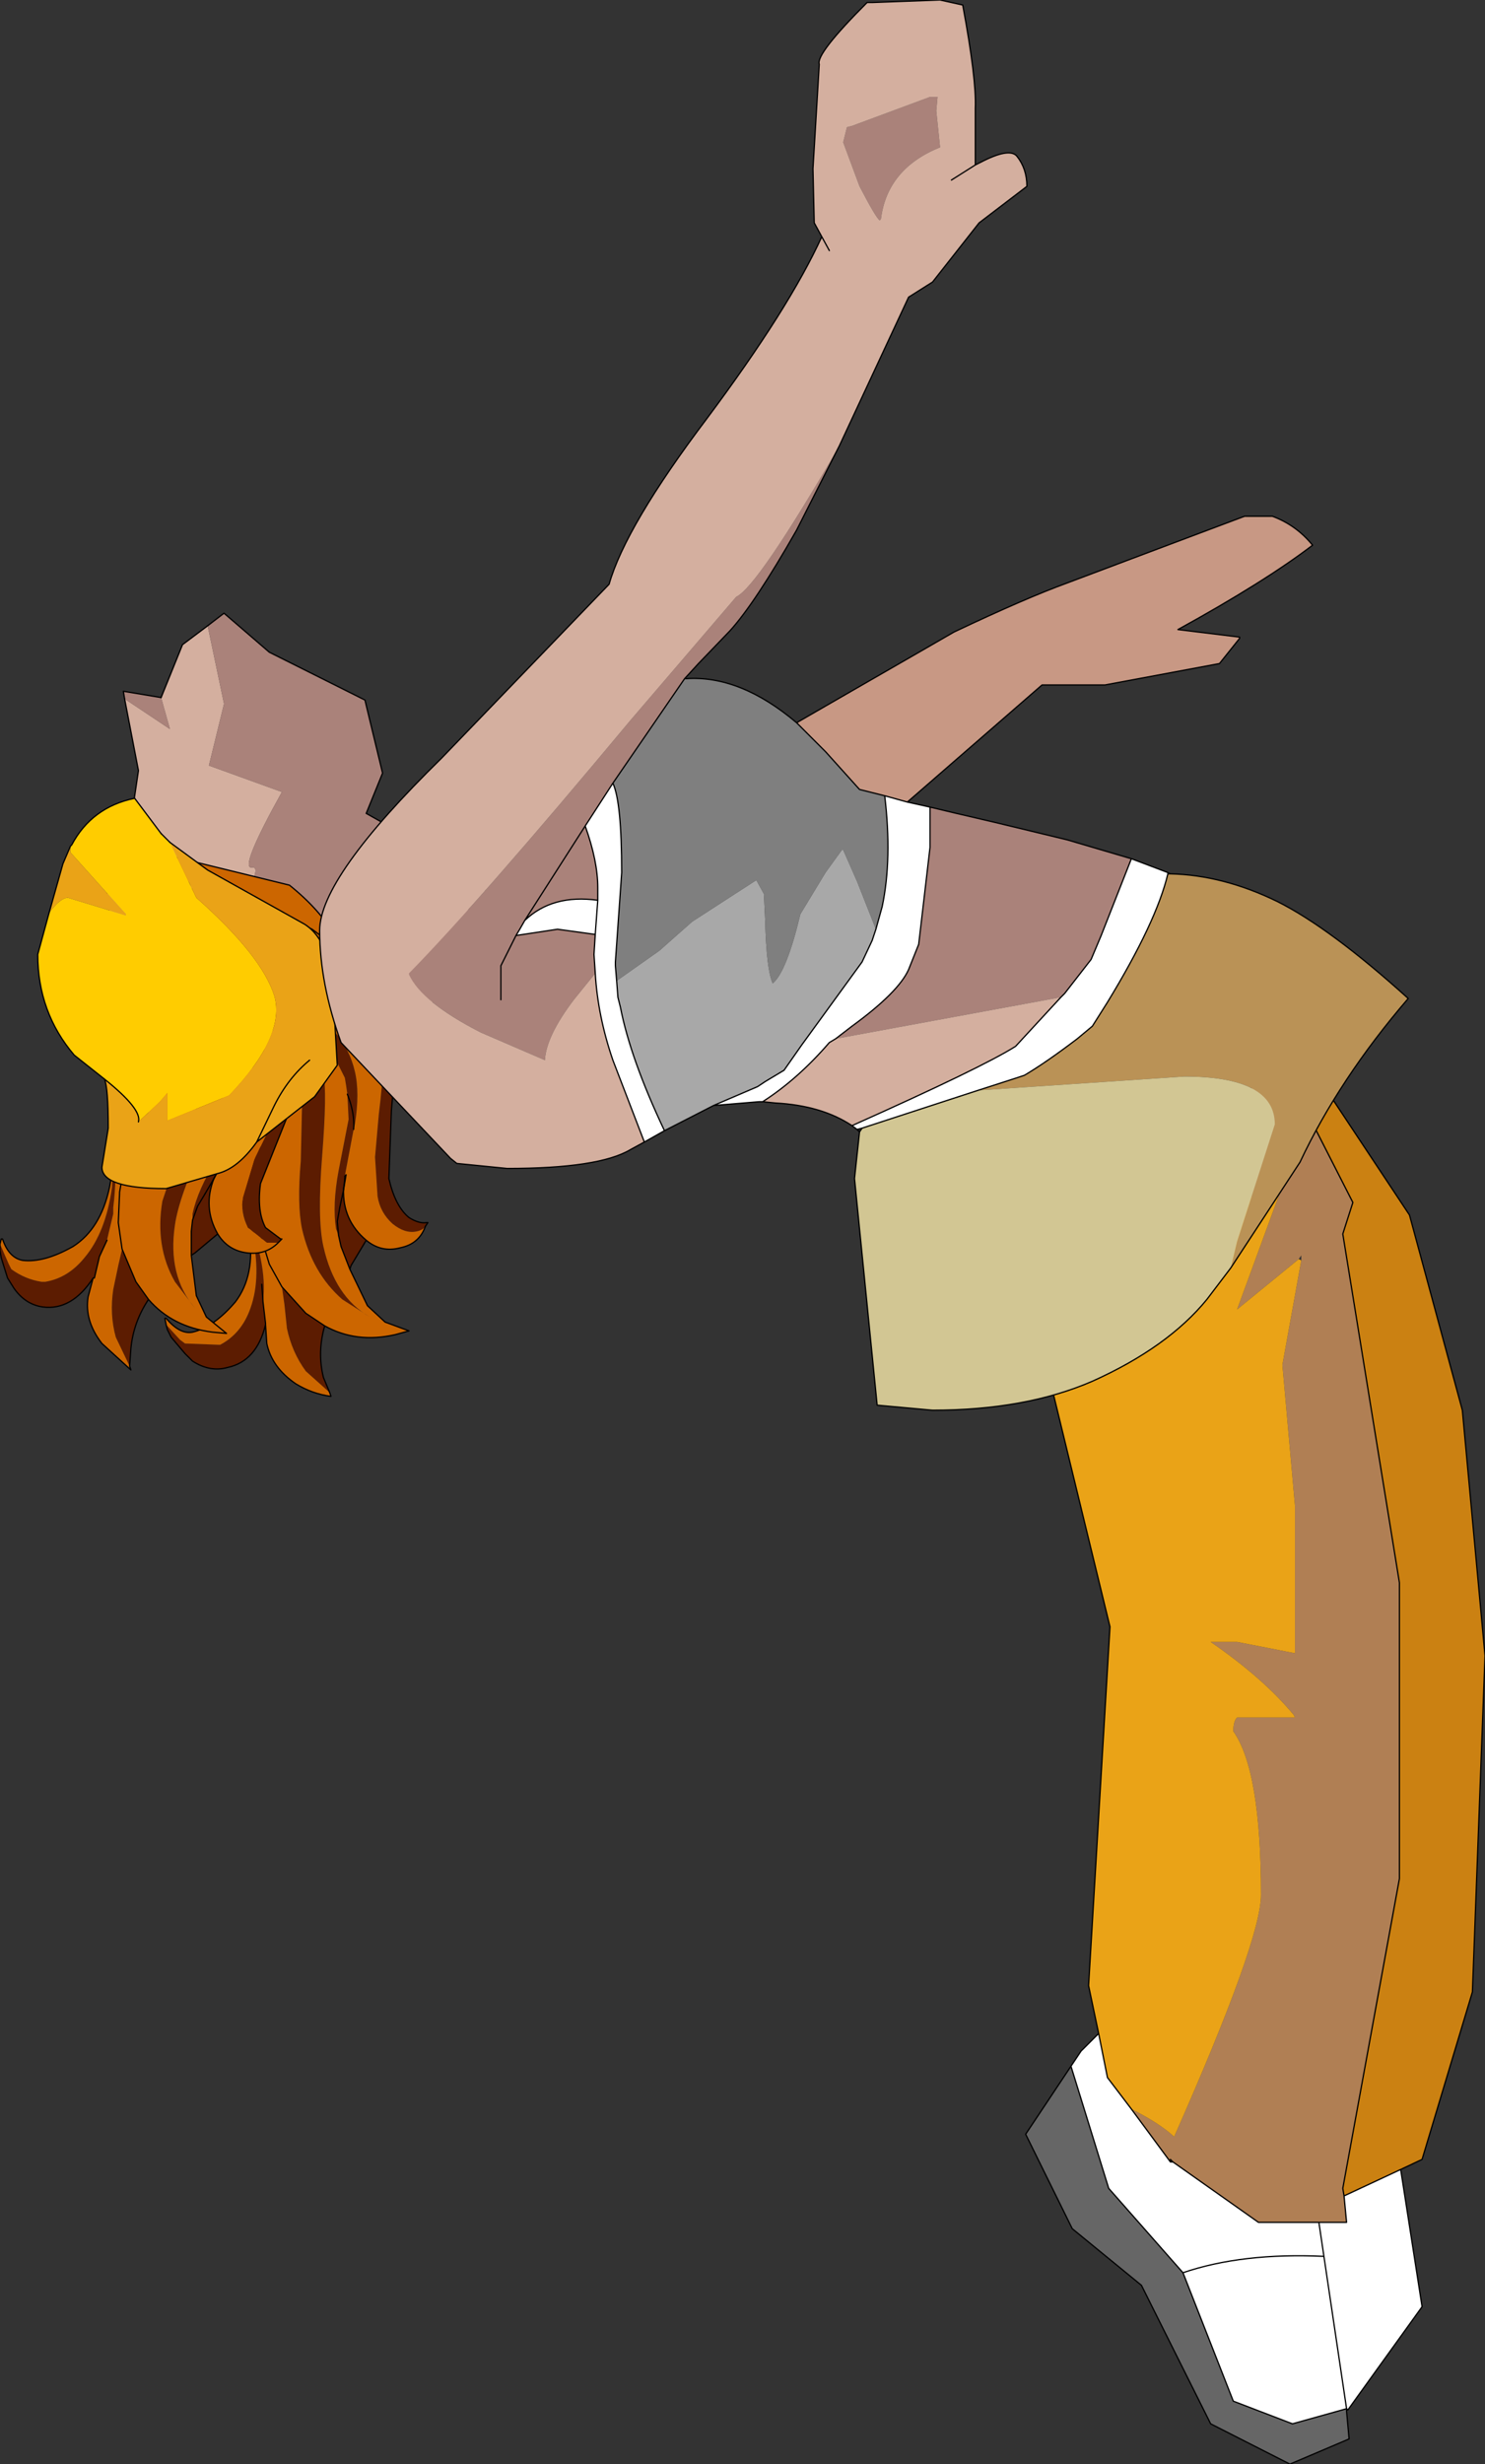 <?xml version="1.0" encoding="UTF-8" standalone="no"?>
<svg xmlns:xlink="http://www.w3.org/1999/xlink" height="97.85px" width="59.0px" xmlns="http://www.w3.org/2000/svg">
  <rect width="100%" height="100%" fill="#333333" stroke="none"/>
  <g transform="matrix(1.0, 0.0, 0.0, 1.0, 29.95, 146.5)">
    <path d="M21.15 -103.95 L22.0 -104.35 26.05 -98.25 28.15 -90.5 29.05 -80.75 28.55 -67.4 26.55 -60.75 25.7 -60.35 23.45 -59.3 23.4 -59.6 25.65 -71.9 25.65 -83.65 23.4 -97.5 23.8 -98.75 21.15 -103.95" fill="#cb8112" fill-rule="evenodd" stroke="none"/>
    <path d="M13.25 -99.0 L13.8 -100.5 13.85 -100.5 21.15 -103.95 23.8 -98.75 23.4 -97.5 25.65 -83.65 25.65 -71.9 23.4 -59.6 23.45 -59.3 23.55 -58.25 22.45 -58.25 20.05 -58.25 16.65 -60.65 16.55 -60.75 16.55 -60.65 15.0 -62.75 Q16.1 -62.2 16.7 -61.65 20.15 -69.45 20.15 -71.25 20.15 -76.2 19.05 -77.75 19.05 -78.15 19.2 -78.3 L21.5 -78.3 21.45 -78.4 Q20.25 -79.85 18.15 -81.3 L19.2 -81.3 21.5 -80.85 21.5 -86.7 21.0 -92.3 21.75 -96.45 21.75 -96.65 21.65 -96.5 19.2 -94.5 20.85 -99.0 13.25 -99.0" fill="#b07f54" fill-rule="evenodd" stroke="none"/>
    <path d="M13.7 -65.75 L13.3 -67.65 14.15 -81.9 10.5 -96.9 10.5 -96.95 13.15 -98.75 13.25 -99.0 20.85 -99.0 19.2 -94.5 21.65 -96.5 21.75 -96.45 21.0 -92.3 21.5 -86.7 21.5 -80.85 19.2 -81.3 18.15 -81.3 Q20.25 -79.85 21.45 -78.4 L21.5 -78.3 19.2 -78.3 Q19.05 -78.15 19.05 -77.75 20.15 -76.2 20.15 -71.25 20.15 -69.45 16.7 -61.65 16.1 -62.2 15.0 -62.75 L14.05 -64.0 13.7 -65.75" fill="#eaa317" fill-rule="evenodd" stroke="none"/>
    <path d="M25.7 -60.35 L26.55 -54.9 23.6 -50.8 23.55 -50.85 21.4 -50.25 19.05 -51.15 17.05 -56.25 14.1 -59.6 12.6 -64.45 13.0 -65.05 13.7 -65.75 14.05 -64.0 15.0 -62.75 16.55 -60.65 16.65 -60.65 20.05 -58.25 22.45 -58.25 23.55 -58.25 23.45 -59.3 25.7 -60.35 M23.55 -50.85 L22.65 -56.9 22.45 -58.25 22.65 -56.9 23.55 -50.85 M17.05 -56.25 Q19.4 -57.05 22.65 -56.9 19.4 -57.05 17.05 -56.25" fill="#ffffff" fill-rule="evenodd" stroke="none"/>
    <path d="M23.55 -50.85 L23.55 -50.75 23.65 -49.65 21.3 -48.65 18.15 -50.25 15.4 -55.75 12.65 -58.0 10.8 -61.75 12.6 -64.45 14.1 -59.6 17.05 -56.25 19.05 -51.15 21.4 -50.25 23.55 -50.85" fill="#666666" fill-rule="evenodd" stroke="none"/>
    <path d="M13.25 -99.0 L13.8 -100.5 13.85 -100.5 21.15 -103.95 22.0 -104.35 26.05 -98.25 28.15 -90.5 29.05 -80.75 28.55 -67.4 26.55 -60.75 25.7 -60.35 26.55 -54.9 23.6 -50.8 23.55 -50.85 23.55 -50.75 23.65 -49.65 21.3 -48.65 18.15 -50.25 15.4 -55.75 12.65 -58.0 10.8 -61.75 12.6 -64.45 13.0 -65.05 13.7 -65.75 13.3 -67.65 14.15 -81.9 10.5 -96.9 10.5 -96.95 13.15 -98.75 13.25 -99.0 M15.0 -62.75 L16.55 -60.65 16.55 -60.75 16.65 -60.65 20.05 -58.25 22.45 -58.25 23.55 -58.25 23.45 -59.3 23.4 -59.6 25.65 -71.9 25.65 -83.65 23.4 -97.5 23.8 -98.75 21.15 -103.95 M13.7 -65.75 L14.05 -64.0 15.0 -62.75 M16.55 -60.65 L16.65 -60.65 M23.55 -50.85 L21.4 -50.25 19.05 -51.15 17.05 -56.25 14.1 -59.6 12.6 -64.45 M22.45 -58.25 L22.65 -56.9 23.55 -50.85 M25.7 -60.35 L23.45 -59.3 M22.65 -56.9 Q19.4 -57.05 17.05 -56.25" fill="none" stroke="#000000" stroke-linecap="round" stroke-linejoin="round" stroke-width="0.05"/>
    <path d="M-25.6 -113.3 L-25.65 -113.2 -25.65 -113.3 -25.6 -113.3 M-19.75 -105.9 L-19.75 -105.85 -19.85 -105.8 -19.75 -105.9" fill="#993300" fill-rule="evenodd" stroke="none"/>
    <path d="M-13.5 -113.0 L-13.65 -113.55 -13.5 -113.0 -13.5 -112.95 -13.5 -113.0" fill="#976537" fill-rule="evenodd" stroke="none"/>
    <path d="M-21.7 -121.65 L-21.05 -118.55 -21.65 -116.1 -18.75 -115.05 Q-20.45 -112.0 -19.95 -112.05 -19.5 -112.15 -20.4 -110.55 L-23.55 -111.9 -24.85 -113.2 -24.45 -115.9 -25.0 -118.75 -23.2 -117.55 -23.55 -118.8 -22.7 -120.9 -21.7 -121.65" fill="#d4af9f" fill-rule="evenodd" stroke="none"/>
    <path d="M-21.7 -121.65 L-21.05 -122.15 -19.25 -120.6 -15.45 -118.7 -14.75 -115.8 -15.4 -114.2 -13.8 -113.3 -13.8 -113.25 -13.6 -113.1 -13.5 -112.95 -13.5 -113.0 Q-12.35 -111.95 -11.0 -111.3 -12.25 -107.65 -13.25 -105.6 -16.9 -108.6 -18.7 -108.6 L-18.95 -108.55 -19.0 -108.55 -19.1 -108.55 -19.45 -108.6 -19.5 -108.6 -20.35 -108.75 -20.4 -108.75 -21.85 -109.0 -21.85 -109.05 -21.85 -109.0 -25.45 -109.55 -25.75 -110.9 -25.75 -110.95 -25.7 -111.0 -25.7 -111.1 -25.75 -111.15 -25.8 -111.2 -26.0 -111.95 -26.05 -112.1 -26.05 -112.15 -25.8 -112.7 -25.75 -112.75 -25.7 -112.75 -25.7 -112.8 -25.65 -112.85 -25.65 -113.2 -25.6 -113.3 -25.6 -113.35 -25.55 -113.4 -25.55 -113.5 -25.45 -113.8 -24.85 -113.2 -23.55 -111.9 -20.4 -110.55 Q-19.5 -112.15 -19.95 -112.05 -20.45 -112.0 -18.75 -115.05 L-21.65 -116.1 -21.05 -118.55 -21.7 -121.65 M-23.55 -118.8 L-23.2 -117.55 -25.0 -118.75 -25.05 -119.05 -23.55 -118.8 M-18.35 -109.3 L-18.35 -109.35 -18.45 -109.3 -18.35 -109.3" fill="#aa827a" fill-rule="evenodd" stroke="none"/>
    <path d="M-21.7 -121.65 L-22.7 -120.9 -23.55 -118.8 M-25.0 -118.75 L-24.45 -115.9 -24.85 -113.2" fill="none" stroke="#000000" stroke-linecap="round" stroke-linejoin="round" stroke-width="0.05"/>
    <path d="M-21.7 -121.65 L-21.05 -122.15 -19.25 -120.6 -15.45 -118.7 -14.75 -115.8 -15.4 -114.2 -13.8 -113.3 -13.6 -113.1 -13.5 -113.0 Q-12.35 -111.95 -11.0 -111.3 L-10.45 -111.05 M-24.85 -113.2 L-25.45 -113.8 -25.55 -113.5 -25.55 -113.4 -25.6 -113.35 -25.6 -113.3 -25.65 -113.2 -25.65 -112.85 -25.7 -112.8 -25.7 -112.75 -25.75 -112.75 -25.8 -112.7 -26.05 -112.15 -26.05 -112.1 -26.0 -111.95 -25.8 -111.2 -25.75 -111.15 -25.7 -111.1 -25.7 -111.0 -25.75 -110.95 -25.75 -110.9 -25.45 -109.55 -21.85 -109.0 -21.85 -109.05 -21.85 -109.0 -20.4 -108.75 -20.35 -108.75 -19.5 -108.6 -19.45 -108.6 -19.1 -108.55 -19.0 -108.55 -18.95 -108.55 -18.7 -108.6 Q-16.9 -108.6 -13.25 -105.6 -12.25 -107.65 -11.0 -111.3 M-23.55 -118.8 L-25.05 -119.05 -25.0 -118.75 M-13.8 -113.3 L-13.8 -113.25 -13.6 -113.1 -13.5 -112.95 -13.5 -113.0 M-18.95 -108.55 L-18.7 -108.6" fill="none" stroke="#000000" stroke-linecap="round" stroke-linejoin="round" stroke-width="0.05"/>
    <path d="M-15.95 -106.85 L-15.95 -106.55 Q-16.3 -107.05 -21.5 -110.45 L-23.55 -112.6 -18.45 -111.35 Q-15.95 -109.35 -15.95 -106.85" fill="#cc6600" fill-rule="evenodd" stroke="none"/>
    <path d="M-15.95 -106.85 L-15.95 -106.55 Q-16.3 -107.05 -21.5 -110.45 L-23.55 -112.6 -18.45 -111.35 Q-15.95 -109.35 -15.95 -106.85 Z" fill="none" stroke="#000000" stroke-linecap="round" stroke-linejoin="round" stroke-width="0.05"/>
    <path d="M-22.95 -103.35 L-23.15 -103.55 -22.6 -104.35 -22.4 -104.6 -21.45 -103.2 Q-20.65 -101.8 -20.4 -100.65 L-21.65 -102.3 -22.95 -103.35 M-21.95 -105.2 L-21.7 -105.55 -21.1 -106.7 -20.8 -107.35 -20.75 -107.55 -20.6 -107.7 -20.5 -107.9 -20.1 -109.15 -20.05 -110.0 Q-18.7 -110.2 -17.55 -109.6 L-17.15 -109.05 Q-15.75 -107.25 -15.2 -104.9 L-15.1 -104.2 Q-15.45 -105.0 -16.35 -105.8 -17.55 -106.8 -19.0 -107.1 L-18.25 -106.75 Q-16.25 -105.7 -15.85 -103.95 -15.65 -103.1 -15.85 -101.85 L-15.9 -101.65 -16.25 -99.8 -16.25 -99.7 -16.3 -99.25 -16.45 -98.55 -16.3 -99.25 -16.2 -99.85 -16.3 -99.3 Q-16.35 -98.05 -15.4 -97.25 L-16.0 -96.25 -16.05 -96.1 -16.4 -97.0 -16.5 -97.45 -16.6 -97.7 Q-16.75 -98.65 -16.5 -100.0 L-16.1 -102.05 -16.15 -103.05 -16.2 -103.4 -16.25 -103.7 -16.6 -104.4 -17.95 -105.65 Q-17.3 -104.8 -17.1 -103.85 -16.95 -103.15 -17.15 -100.6 -17.35 -98.1 -17.1 -97.0 -16.65 -95.0 -15.25 -94.2 L-16.35 -94.9 Q-17.55 -95.95 -17.95 -97.7 -18.15 -98.65 -18.0 -100.4 L-17.95 -102.6 Q-18.4 -104.5 -20.15 -105.4 L-20.05 -105.2 -19.6 -104.05 Q-19.3 -102.8 -19.45 -102.25 L-19.45 -102.2 -19.75 -100.05 -20.05 -102.0 Q-20.3 -103.15 -21.05 -104.2 L-21.95 -105.2 M-19.4 -93.95 L-19.4 -93.9 Q-19.75 -92.45 -20.9 -92.2 -21.6 -92.0 -22.3 -92.45 L-22.6 -92.75 -23.15 -93.4 -23.3 -93.7 -23.35 -93.9 -22.8 -93.3 -22.6 -93.15 -21.3 -93.1 -21.2 -93.1 Q-20.35 -93.55 -20.0 -94.55 -19.55 -95.8 -19.95 -97.6 L-20.45 -99.1 Q-19.9 -98.0 -19.65 -96.8 L-19.6 -96.55 Q-19.4 -95.6 -19.5 -94.8 L-19.4 -93.95 M-16.85 -91.2 L-17.8 -92.05 Q-18.35 -92.8 -18.55 -93.75 L-18.65 -94.7 -18.75 -95.4 -17.8 -94.35 -17.05 -93.85 Q-17.35 -92.8 -17.1 -91.8 L-16.85 -91.2 M-19.55 -95.5 L-19.5 -94.8 -19.55 -95.5 M-16.1 -108.4 L-15.05 -106.95 Q-14.5 -106.0 -14.3 -105.05 -14.2 -104.6 -14.4 -102.4 L-14.5 -99.7 Q-14.25 -98.6 -13.7 -98.15 -13.3 -97.9 -13.0 -97.95 L-12.95 -97.95 -13.05 -97.8 Q-13.15 -97.65 -13.4 -97.6 -13.85 -97.5 -14.35 -97.9 -14.85 -98.35 -14.95 -99.0 L-15.05 -100.55 -14.9 -102.25 Q-14.6 -104.65 -14.8 -105.7 -15.1 -107.05 -16.1 -108.4 M-15.9 -101.65 Q-15.85 -102.3 -16.15 -103.05 -15.85 -102.3 -15.9 -101.65 M-16.45 -98.55 L-16.55 -98.0 -16.5 -97.45 -16.55 -98.0 -16.45 -98.55" fill="#5c1c01" fill-rule="evenodd" stroke="none"/>
    <path d="M-23.35 -93.9 L-23.4 -94.15 -23.35 -94.15 Q-22.8 -93.5 -22.3 -93.6 -21.45 -93.8 -20.6 -94.8 -19.8 -95.85 -20.05 -97.55 -20.2 -98.5 -20.65 -99.6 L-21.05 -100.4 -21.05 -100.45 -21.5 -101.2 -22.95 -103.35 -21.65 -102.3 -20.4 -100.65 Q-20.65 -101.8 -21.45 -103.2 L-22.4 -104.6 -21.95 -105.2 -21.05 -104.2 Q-20.3 -103.15 -20.05 -102.0 L-19.75 -100.05 -19.6 -97.45 -19.25 -96.3 -18.75 -95.4 -19.25 -96.3 -19.6 -97.45 -19.75 -100.05 -19.45 -102.2 -19.45 -102.25 Q-19.3 -102.8 -19.6 -104.05 L-20.05 -105.2 -20.15 -105.4 Q-18.4 -104.5 -17.95 -102.6 L-18.0 -100.4 Q-18.15 -98.65 -17.95 -97.7 -17.55 -95.95 -16.35 -94.9 L-15.25 -94.2 Q-16.65 -95.0 -17.1 -97.0 -17.35 -98.1 -17.15 -100.6 -16.95 -103.15 -17.1 -103.85 -17.3 -104.8 -17.95 -105.65 L-16.6 -104.4 -16.25 -103.7 -16.2 -103.4 -16.15 -103.05 -16.1 -102.05 -16.5 -100.0 Q-16.75 -98.65 -16.6 -97.7 L-16.5 -97.45 -16.4 -97.0 -16.05 -96.1 -15.35 -94.65 -14.65 -94.0 -13.7 -93.65 -14.25 -93.5 Q-15.8 -93.15 -17.05 -93.85 L-17.8 -94.35 -18.75 -95.4 -18.65 -94.7 -18.55 -93.75 Q-18.35 -92.8 -17.8 -92.05 L-16.85 -91.2 -16.8 -91.05 Q-17.55 -91.15 -18.2 -91.55 -19.15 -92.2 -19.35 -93.15 L-19.4 -93.9 -19.4 -93.95 -19.5 -94.8 Q-19.4 -95.6 -19.6 -96.55 L-19.65 -96.8 Q-19.9 -98.0 -20.45 -99.1 L-19.95 -97.6 Q-19.55 -95.8 -20.0 -94.55 -20.35 -93.55 -21.2 -93.1 L-21.3 -93.1 -22.6 -93.15 -22.8 -93.3 -23.35 -93.9 M-17.55 -109.6 L-16.35 -108.7 -16.1 -108.4 Q-15.1 -107.05 -14.8 -105.7 -14.6 -104.65 -14.9 -102.25 L-15.05 -100.55 -14.95 -99.0 Q-14.85 -98.35 -14.35 -97.9 -13.85 -97.5 -13.4 -97.6 -13.15 -97.65 -13.05 -97.8 -13.3 -97.1 -14.05 -96.95 -14.8 -96.75 -15.4 -97.25 -16.35 -98.05 -16.3 -99.3 L-16.2 -99.85 -16.25 -99.8 -16.2 -99.85 -16.3 -99.25 -16.25 -99.7 -16.25 -99.8 -15.9 -101.65 -15.85 -101.85 Q-15.65 -103.1 -15.85 -103.95 -16.25 -105.7 -18.25 -106.75 L-19.0 -107.1 Q-17.55 -106.8 -16.35 -105.8 -15.45 -105.0 -15.1 -104.2 L-15.2 -104.9 Q-15.75 -107.25 -17.15 -109.05 L-17.55 -109.6" fill="#cc6600" fill-rule="evenodd" stroke="none"/>
    <path d="M-23.35 -93.9 L-23.4 -94.15 -23.35 -94.15 Q-22.8 -93.5 -22.3 -93.6 -21.45 -93.8 -20.6 -94.8 -19.8 -95.85 -20.05 -97.55 -20.2 -98.5 -20.65 -99.6 L-21.05 -100.4 M-21.05 -100.45 L-21.5 -101.2 -22.95 -103.35 -23.15 -103.55 -22.6 -104.35 -22.4 -104.6 -21.95 -105.2 -21.7 -105.55 -21.1 -106.7 -20.8 -107.35 -20.75 -107.55 -20.6 -107.7 -20.5 -107.9 -20.1 -109.15 -20.05 -110.0 -20.3 -109.9 M-19.4 -93.95 L-19.4 -93.9 Q-19.75 -92.45 -20.9 -92.2 -21.6 -92.0 -22.3 -92.45 L-22.6 -92.75 -23.15 -93.4 -23.3 -93.7 -23.35 -93.9 M-19.5 -94.8 L-19.4 -93.95 -19.4 -93.9 -19.35 -93.15 Q-19.15 -92.2 -18.2 -91.55 -17.55 -91.15 -16.8 -91.05 L-16.85 -91.2 -17.1 -91.8 Q-17.35 -92.8 -17.05 -93.85 L-17.8 -94.35 -18.75 -95.4 -19.25 -96.3 -19.6 -97.45 -19.75 -100.05 -19.45 -102.2 -19.45 -102.25 M-19.5 -94.8 L-19.55 -95.5 M-20.05 -110.0 L-20.05 -110.1 M-20.05 -110.0 Q-18.7 -110.2 -17.55 -109.6 L-16.35 -108.7 -16.1 -108.4 -15.05 -106.95 Q-14.5 -106.0 -14.3 -105.05 -14.2 -104.6 -14.4 -102.4 L-14.5 -99.7 Q-14.25 -98.6 -13.7 -98.15 -13.3 -97.9 -13.0 -97.95 L-12.95 -97.95 -13.05 -97.8 Q-13.3 -97.1 -14.05 -96.95 -14.8 -96.75 -15.4 -97.25 L-16.0 -96.25 -16.05 -96.1 -15.35 -94.65 -14.65 -94.0 -13.7 -93.65 -14.25 -93.5 Q-15.8 -93.15 -17.05 -93.85 M-16.25 -99.8 L-16.2 -99.85 -16.3 -99.3 Q-16.35 -98.05 -15.4 -97.25 M-16.15 -103.05 Q-15.85 -102.3 -15.9 -101.65 M-16.5 -97.45 L-16.55 -98.0 -16.45 -98.55 M-16.25 -99.7 L-16.25 -99.8 M-16.5 -97.45 L-16.4 -97.0 -16.05 -96.1 M-16.3 -99.25 L-16.2 -99.85" fill="none" stroke="#000000" stroke-linecap="round" stroke-linejoin="round" stroke-width="0.05"/>
    <path d="M-16.45 -98.55 L-16.3 -99.25 -16.25 -99.7" fill="none" stroke="#000000" stroke-linecap="round" stroke-linejoin="round" stroke-width="0.05"/>
    <path d="M-24.7 -107.2 L-24.35 -107.45 -23.45 -108.3 -22.9 -108.85 -22.75 -109.0 -22.6 -109.1 -22.4 -109.45 -22.3 -110.4 -22.35 -111.15 -22.3 -111.2 -22.1 -111.15 -21.55 -111.05 Q-19.8 -110.65 -19.05 -109.8 L-18.85 -109.15 Q-18.2 -107.0 -18.5 -104.6 L-18.65 -103.9 Q-18.7 -104.85 -19.25 -105.85 -20.0 -107.2 -21.3 -108.0 L-20.7 -107.4 Q-19.2 -105.7 -19.45 -103.9 -19.55 -103.1 -20.15 -101.95 L-20.25 -101.8 -19.95 -103.2 -20.25 -101.8 -21.2 -100.15 -21.25 -100.1 -21.45 -99.7 -21.2 -100.15 -21.45 -99.7 Q-21.9 -98.55 -21.3 -97.5 L-22.2 -96.75 -22.35 -96.65 -22.35 -97.6 -22.3 -98.05 -22.3 -98.3 Q-22.1 -99.25 -21.35 -100.45 L-20.35 -102.25 -19.95 -103.2 -19.95 -103.55 -19.9 -103.85 -19.95 -104.65 Q-20.05 -105.3 -20.8 -106.3 -20.5 -105.3 -20.6 -104.3 -20.75 -103.6 -21.8 -101.25 -22.85 -98.95 -23.0 -97.85 -23.3 -95.85 -22.2 -94.55 L-23.0 -95.6 Q-23.8 -97.0 -23.5 -98.8 L-22.65 -101.35 Q-21.95 -102.9 -21.9 -103.4 -21.65 -105.35 -22.95 -106.75 L-22.9 -106.55 -22.9 -105.3 Q-23.1 -104.05 -23.4 -103.6 L-23.4 -103.55 -24.45 -101.65 -24.05 -103.55 Q-23.9 -104.75 -24.2 -105.95 L-24.7 -107.2 M-18.1 -108.2 Q-17.8 -107.4 -17.65 -106.45 L-17.6 -104.45 -18.6 -102.0 -19.6 -99.5 Q-19.75 -98.4 -19.4 -97.75 L-18.8 -97.3 -18.75 -97.3 -18.9 -97.15 -19.35 -97.15 -20.1 -97.75 Q-20.4 -98.35 -20.3 -98.95 L-19.85 -100.45 -19.1 -102.0 Q-18.0 -104.15 -17.85 -105.2 -17.7 -106.6 -18.1 -108.2 M-24.05 -94.9 Q-24.65 -94.0 -24.75 -92.95 L-24.8 -92.25 -25.35 -93.4 Q-25.6 -94.3 -25.45 -95.3 L-25.25 -96.25 -25.1 -96.9 -24.55 -95.6 -24.05 -94.9 M-26.25 -95.75 Q-27.1 -94.45 -28.25 -94.6 -28.95 -94.7 -29.4 -95.35 L-29.65 -95.75 -29.9 -96.55 -29.95 -96.85 -29.95 -97.1 -29.6 -96.3 -29.5 -96.1 Q-28.95 -95.7 -28.3 -95.6 L-28.15 -95.6 Q-27.25 -95.75 -26.6 -96.55 -25.75 -97.55 -25.5 -99.35 L-25.4 -101.0 Q-25.3 -99.75 -25.45 -98.55 L-25.45 -98.3 -25.7 -97.25 -26.0 -96.6 -26.2 -95.75 -26.25 -95.75 M-26.3 -105.8 L-26.4 -106.05 -25.6 -106.65 -25.3 -106.8 -24.95 -105.2 Q-24.7 -103.6 -24.85 -102.4 L-25.4 -104.4 Q-25.8 -105.35 -26.3 -105.8 M-22.3 -98.05 L-22.1 -98.6 -21.8 -99.1 -22.1 -98.6 -22.3 -98.05 M-21.8 -99.1 L-21.45 -99.7 -21.8 -99.1" fill="#5c1c01" fill-rule="evenodd" stroke="none"/>
    <path d="M-19.05 -109.8 L-18.25 -108.55 -18.1 -108.2 Q-17.7 -106.6 -17.85 -105.2 -18.0 -104.15 -19.1 -102.0 L-19.85 -100.45 -20.3 -98.95 Q-20.4 -98.35 -20.1 -97.75 L-19.35 -97.15 -18.9 -97.15 Q-19.4 -96.65 -20.15 -96.75 -20.9 -96.85 -21.3 -97.5 -21.9 -98.55 -21.45 -99.7 L-21.2 -100.15 -20.25 -101.8 -20.15 -101.95 Q-19.55 -103.1 -19.45 -103.9 -19.2 -105.7 -20.7 -107.4 L-21.3 -108.0 Q-20.0 -107.2 -19.25 -105.85 -18.7 -104.85 -18.65 -103.9 L-18.5 -104.6 Q-18.2 -107.0 -18.85 -109.15 L-19.05 -109.8 M-22.35 -96.65 L-22.15 -95.05 -21.75 -94.2 -20.95 -93.55 -21.5 -93.6 Q-23.1 -93.8 -24.05 -94.9 L-24.55 -95.6 -25.1 -96.9 -25.25 -97.95 -25.2 -99.1 -25.2 -99.15 Q-25.0 -100.45 -24.45 -101.6 L-24.45 -101.65 -24.45 -101.6 Q-25.0 -100.45 -25.2 -99.15 L-25.2 -99.1 -25.25 -97.95 -25.1 -96.9 -25.25 -96.25 -25.45 -95.3 Q-25.6 -94.3 -25.35 -93.4 L-24.8 -92.25 -24.75 -92.1 -25.9 -93.15 Q-26.6 -94.05 -26.45 -95.0 L-26.25 -95.75 -26.2 -95.75 -26.0 -96.6 -25.7 -97.25 -25.45 -98.3 -25.45 -98.55 Q-25.3 -99.75 -25.4 -101.0 L-25.5 -99.35 Q-25.75 -97.55 -26.6 -96.55 -27.25 -95.75 -28.15 -95.6 L-28.3 -95.6 Q-28.95 -95.7 -29.5 -96.1 L-29.6 -96.3 -29.95 -97.1 -29.9 -97.3 -29.85 -97.3 Q-29.6 -96.55 -29.05 -96.45 -28.2 -96.35 -27.05 -97.0 -25.95 -97.7 -25.6 -99.35 -25.4 -100.35 -25.45 -101.55 L-25.5 -102.35 -25.55 -102.45 -25.65 -103.3 Q-26.0 -105.15 -26.3 -105.8 -25.8 -105.35 -25.4 -104.4 L-24.85 -102.4 Q-24.7 -103.6 -24.95 -105.2 L-25.3 -106.8 -24.7 -107.2 -24.2 -105.95 Q-23.9 -104.75 -24.05 -103.55 L-24.45 -101.65 -23.4 -103.55 -23.4 -103.6 Q-23.1 -104.05 -22.9 -105.3 L-22.9 -106.55 -22.95 -106.75 Q-21.65 -105.35 -21.9 -103.4 -21.95 -102.9 -22.65 -101.35 L-23.5 -98.8 Q-23.8 -97.0 -23.0 -95.6 L-22.2 -94.55 Q-23.3 -95.85 -23.0 -97.85 -22.85 -98.95 -21.8 -101.25 -20.75 -103.6 -20.6 -104.3 -20.5 -105.3 -20.8 -106.3 -20.05 -105.3 -19.95 -104.65 L-19.9 -103.85 -19.95 -103.55 -19.95 -103.2 -20.35 -102.25 -21.35 -100.45 Q-22.1 -99.25 -22.3 -98.3 L-22.3 -98.05 -22.35 -97.6 -22.35 -96.65 M-21.45 -99.7 L-21.25 -100.1 -21.2 -100.15 -21.45 -99.7 M-21.2 -100.15 L-21.15 -100.2 -21.2 -100.15 -21.15 -100.2 -21.2 -100.15" fill="#cc6600" fill-rule="evenodd" stroke="none"/>
    <path d="M-24.7 -107.2 L-24.35 -107.45 -23.45 -108.3 -22.9 -108.85 -22.75 -109.0 -22.6 -109.1 -22.4 -109.45 -22.3 -110.4 -22.35 -111.15 -22.3 -111.2 -22.1 -111.15 -21.55 -111.05 Q-19.8 -110.65 -19.05 -109.8 L-18.25 -108.55 -18.1 -108.2 Q-17.8 -107.4 -17.65 -106.45 L-17.6 -104.45 -18.6 -102.0 -19.6 -99.5 Q-19.75 -98.4 -19.4 -97.75 L-18.8 -97.3 -18.75 -97.3 -18.9 -97.15 Q-19.4 -96.65 -20.15 -96.75 -20.9 -96.85 -21.3 -97.5 L-22.2 -96.75 -22.35 -96.65 -22.15 -95.05 -21.75 -94.2 -20.95 -93.55 -21.5 -93.6 Q-23.1 -93.8 -24.05 -94.9 -24.65 -94.0 -24.75 -92.95 L-24.8 -92.25 -24.75 -92.1 -25.9 -93.15 Q-26.6 -94.05 -26.45 -95.0 L-26.25 -95.75 Q-27.1 -94.45 -28.25 -94.6 -28.95 -94.7 -29.4 -95.35 L-29.65 -95.75 -29.9 -96.55 -29.95 -96.85 -29.95 -97.1 -29.9 -97.3 -29.85 -97.3 Q-29.6 -96.55 -29.05 -96.45 -28.2 -96.35 -27.05 -97.0 -25.95 -97.7 -25.6 -99.35 -25.4 -100.35 -25.45 -101.55 L-25.5 -102.35 M-25.55 -102.45 L-25.65 -103.3 Q-26.0 -105.15 -26.3 -105.8 L-26.4 -106.05 -25.6 -106.65 -25.3 -106.8 -24.7 -107.2 M-24.45 -101.65 L-23.4 -103.55 -23.4 -103.6 M-19.95 -103.2 L-20.25 -101.8 M-24.45 -101.65 L-24.45 -101.6 Q-25.0 -100.45 -25.2 -99.15 L-25.2 -99.1 -25.25 -97.95 -25.1 -96.9 -24.55 -95.6 -24.05 -94.9 M-25.7 -97.25 L-26.0 -96.6 -26.2 -95.75 -26.25 -95.75 M-21.45 -99.7 L-21.2 -100.15 -21.15 -100.2 -21.2 -100.15 -21.25 -100.1 M-21.8 -99.1 L-22.1 -98.6 -22.3 -98.05 -22.35 -97.6 -22.35 -96.65 M-21.2 -100.15 L-21.45 -99.7 Q-21.9 -98.55 -21.3 -97.5" fill="none" stroke="#000000" stroke-linecap="round" stroke-linejoin="round" stroke-width="0.05"/>
    <path d="M-21.25 -100.1 L-21.45 -99.7 -21.8 -99.1" fill="none" stroke="#000000" stroke-linecap="round" stroke-linejoin="round" stroke-width="0.05"/>
    <path d="M-25.8 -103.65 L-27.0 -104.6 Q-28.45 -106.3 -28.45 -108.6 L-28.0 -110.25 Q-27.55 -110.85 -27.25 -110.85 L-24.95 -110.15 -24.95 -110.2 -27.15 -112.65 -27.15 -112.9 -27.1 -112.95 Q-26.3 -114.45 -24.6 -114.8 L-23.55 -113.4 -23.2 -113.05 -22.15 -110.85 Q-19.55 -108.55 -19.05 -106.95 -18.6 -105.35 -20.85 -103.0 L-23.3 -102.0 -23.3 -103.1 -23.6 -102.75 -24.45 -101.95 Q-24.3 -102.45 -25.8 -103.65" fill="#ffcc00" fill-rule="evenodd" stroke="none"/>
    <path d="M-23.2 -113.05 L-21.7 -111.95 -17.85 -109.8 Q-16.75 -109.1 -16.7 -106.8 L-16.55 -104.2 -17.45 -102.95 -19.75 -101.15 Q-20.5 -100.1 -21.3 -99.9 L-23.35 -99.3 Q-25.9 -99.3 -25.9 -100.15 L-25.65 -101.7 Q-25.65 -103.3 -25.8 -103.65 -24.3 -102.45 -24.45 -101.95 L-23.6 -102.75 -23.3 -103.1 -23.3 -102.0 -20.85 -103.0 Q-18.6 -105.35 -19.05 -106.95 -19.55 -108.55 -22.15 -110.85 L-23.2 -113.05 M-28.0 -110.25 L-27.45 -112.2 -27.15 -112.9 -27.15 -112.65 -24.95 -110.2 -24.95 -110.15 -27.25 -110.85 Q-27.55 -110.85 -28.0 -110.25 M-17.65 -104.4 Q-18.5 -103.7 -19.05 -102.6 L-19.75 -101.15 -19.05 -102.6 Q-18.5 -103.7 -17.65 -104.4" fill="#eaa317" fill-rule="evenodd" stroke="none"/>
    <path d="M-23.55 -113.4 L-23.2 -113.05" fill="none" stroke="#000000" stroke-linecap="round" stroke-linejoin="round" stroke-width="0.05"/>
    <path d="M-23.2 -113.05 L-21.7 -111.95 -17.85 -109.8 Q-16.75 -109.1 -16.7 -106.8 L-16.55 -104.2 -17.45 -102.95 -19.75 -101.15 Q-20.5 -100.1 -21.3 -99.9 L-23.35 -99.3 Q-25.9 -99.3 -25.9 -100.15 L-25.65 -101.7 Q-25.65 -103.3 -25.8 -103.65 L-27.0 -104.6 Q-28.45 -106.3 -28.45 -108.6 L-28.0 -110.25 -27.45 -112.2 -27.15 -112.9 -27.1 -112.95 Q-26.3 -114.45 -24.6 -114.8 L-23.55 -113.4 M-24.45 -101.95 Q-24.3 -102.45 -25.8 -103.65 M-19.75 -101.15 L-19.05 -102.6 Q-18.5 -103.7 -17.65 -104.4" fill="none" stroke="#000000" stroke-linecap="round" stroke-linejoin="round" stroke-width="0.05"/>
    <path d="M6.1 -114.65 L7.0 -114.45 7.0 -112.85 6.55 -109.0 6.15 -108.0 Q5.75 -107.1 3.9 -105.75 L3.25 -105.25 3.0 -105.1 Q1.75 -103.65 0.35 -102.75 L0.2 -102.75 -1.6 -102.6 0.15 -103.35 0.45 -103.55 1.2 -104.0 1.9 -105.0 4.3 -108.3 4.7 -109.15 4.85 -109.6 5.1 -110.5 Q5.5 -112.4 5.2 -114.9 L6.1 -114.65 M15.0 -112.4 L16.45 -111.85 16.45 -111.8 Q16.0 -109.9 14.05 -106.7 L13.45 -105.75 12.85 -105.25 Q11.6 -104.3 10.75 -103.8 L10.45 -103.7 8.9 -103.2 4.3 -101.7 4.1 -101.65 3.9 -101.8 Q9.05 -104.1 10.4 -104.95 L12.2 -106.9 12.35 -107.05 13.4 -108.4 13.8 -109.35 15.0 -112.4 M-3.55 -101.6 L-4.35 -101.15 -5.6 -104.4 Q-6.2 -106.15 -6.3 -107.85 L-6.35 -108.6 -6.3 -109.4 -6.35 -109.4 -7.8 -109.6 -9.45 -109.35 -9.3 -109.6 -9.1 -109.95 Q-8.0 -111.0 -6.2 -110.75 L-6.2 -111.25 Q-6.2 -112.3 -6.7 -113.7 L-5.6 -115.4 Q-5.25 -114.65 -5.25 -111.85 L-5.5 -108.3 -5.5 -108.15 -5.45 -107.55 -5.4 -106.9 -5.3 -106.5 Q-4.9 -104.45 -3.55 -101.6 M-6.3 -109.4 L-6.2 -110.75 -6.3 -109.4" fill="#ffffff" fill-rule="evenodd" stroke="none"/>
    <path d="M-1.6 -102.6 L-3.55 -101.6 Q-4.9 -104.45 -5.3 -106.5 L-5.4 -106.9 -5.45 -107.55 -3.75 -108.75 -2.45 -109.9 0.1 -111.55 0.4 -111.0 0.45 -109.95 Q0.5 -108.0 0.75 -107.45 1.3 -107.9 1.85 -110.2 L2.85 -111.85 3.5 -112.75 3.55 -112.75 4.1 -111.5 4.85 -109.6 4.7 -109.15 4.3 -108.3 1.9 -105.0 1.2 -104.0 0.45 -103.55 0.15 -103.35 -1.6 -102.6" fill="#a8a8a8" fill-rule="evenodd" stroke="none"/>
    <path d="M-2.75 -119.55 L-2.7 -119.55 Q-0.55 -119.7 1.7 -117.8 L2.85 -116.65 4.2 -115.15 5.2 -114.9 Q5.5 -112.4 5.1 -110.5 L4.85 -109.6 4.1 -111.5 3.55 -112.75 3.5 -112.75 2.85 -111.85 1.85 -110.2 Q1.3 -107.9 0.75 -107.45 0.5 -108.0 0.45 -109.95 L0.4 -111.0 0.1 -111.55 -2.45 -109.9 -3.75 -108.75 -5.45 -107.55 -5.5 -108.15 -5.5 -108.3 -5.25 -111.85 Q-5.25 -114.65 -5.6 -115.4 L-2.75 -119.55" fill="#7f7f7f" fill-rule="evenodd" stroke="none"/>
    <path d="M16.55 -111.8 Q18.65 -111.75 20.8 -110.7 22.9 -109.65 26.0 -106.85 23.25 -103.65 21.7 -100.35 L18.95 -96.15 19.2 -97.2 20.7 -101.85 Q20.7 -103.75 17.1 -103.75 L8.9 -103.2 10.45 -103.7 10.75 -103.8 Q11.6 -104.3 12.85 -105.25 L13.45 -105.75 14.05 -106.7 Q16.0 -109.9 16.45 -111.8 L16.55 -111.8" fill="#ba9256" fill-rule="evenodd" stroke="none"/>
    <path d="M18.95 -96.15 L18.0 -94.9 Q16.45 -93.0 13.45 -91.65 10.8 -90.5 7.1 -90.5 L4.9 -90.7 4.0 -99.7 4.2 -101.55 4.3 -101.7 8.9 -103.2 17.1 -103.75 Q20.7 -103.75 20.7 -101.85 L19.2 -97.2 18.95 -96.15" fill="#d2c693" fill-rule="evenodd" stroke="none"/>
    <path d="M7.0 -114.45 L8.05 -114.2 9.55 -113.85 12.45 -113.15 15.0 -112.4 13.8 -109.35 13.4 -108.4 12.35 -107.05 12.2 -106.9 3.25 -105.25 3.9 -105.75 Q5.75 -107.1 6.15 -108.0 L6.55 -109.0 7.0 -112.85 7.0 -114.45 M3.4 -128.8 L1.7 -125.45 Q0.05 -122.55 -0.95 -121.45 L-2.2 -120.15 -2.75 -119.55 -5.6 -115.4 -6.7 -113.7 Q-6.2 -112.3 -6.2 -111.25 L-6.2 -110.75 Q-8.0 -111.0 -9.1 -109.95 L-9.3 -109.6 -9.45 -109.35 -7.8 -109.6 -6.35 -109.4 -6.3 -109.4 -6.35 -108.6 -6.3 -107.85 -7.15 -106.8 Q-8.25 -105.35 -8.3 -104.4 L-10.85 -105.5 Q-13.2 -106.7 -13.7 -107.8 L-13.7 -107.85 Q-10.9 -110.7 -4.9 -117.9 L-0.7 -122.8 Q0.15 -123.2 3.4 -128.8 M7.3 -142.65 L7.25 -142.1 7.4 -140.65 Q5.3 -139.8 5.05 -137.8 L5.0 -137.75 Q4.85 -137.85 4.2 -139.1 L3.55 -140.85 3.7 -141.45 3.9 -141.5 7.0 -142.65 7.3 -142.65 M-10.05 -106.8 L-10.05 -108.15 -9.45 -109.35 -10.05 -108.15 -10.05 -106.8 M-9.1 -109.95 L-6.7 -113.7 -9.1 -109.95" fill="#aa827a" fill-rule="evenodd" stroke="none"/>
    <path d="M3.9 -101.8 Q2.7 -102.6 0.85 -102.7 L0.35 -102.75 Q1.75 -103.65 3.0 -105.1 L3.25 -105.25 12.2 -106.9 10.4 -104.95 Q9.05 -104.1 3.9 -101.8 M-4.35 -101.15 L-4.9 -100.85 Q-6.15 -100.1 -9.8 -100.1 L-11.8 -100.3 -12.05 -100.5 -16.4 -105.1 Q-17.25 -107.45 -17.25 -109.55 -17.25 -111.65 -12.4 -116.4 L-5.75 -123.3 Q-5.1 -125.6 -1.85 -129.9 1.4 -134.25 2.7 -137.1 L3.0 -136.55 2.4 -137.65 2.35 -139.8 2.6 -143.95 Q2.45 -144.35 4.5 -146.4 L4.7 -146.4 7.4 -146.5 8.3 -146.3 Q8.85 -143.35 8.8 -142.2 L8.8 -139.95 9.0 -140.05 Q10.15 -140.65 10.45 -140.3 10.85 -139.8 10.85 -139.1 L8.95 -137.65 7.1 -135.3 6.15 -134.7 3.4 -128.8 Q0.15 -123.2 -0.7 -122.8 L-4.9 -117.9 Q-10.9 -110.7 -13.7 -107.85 L-13.7 -107.8 Q-13.2 -106.7 -10.85 -105.5 L-8.3 -104.4 Q-8.25 -105.35 -7.15 -106.8 L-6.3 -107.85 Q-6.2 -106.15 -5.6 -104.4 L-4.35 -101.15 M7.3 -142.65 L7.0 -142.65 3.9 -141.5 3.7 -141.45 3.55 -140.85 4.2 -139.1 Q4.85 -137.85 5.0 -137.75 L5.05 -137.8 Q5.3 -139.8 7.4 -140.65 L7.25 -142.1 7.3 -142.65 M8.8 -139.95 L7.85 -139.35 8.8 -139.95" fill="#d4af9f" fill-rule="evenodd" stroke="none"/>
    <path d="M1.7 -117.8 L7.95 -121.4 Q10.8 -122.75 12.45 -123.35 L19.5 -126.0 20.6 -126.0 Q21.55 -125.65 22.2 -124.85 20.3 -123.4 16.85 -121.5 L19.3 -121.2 19.3 -121.15 18.5 -120.15 13.95 -119.3 11.45 -119.3 6.1 -114.65 5.2 -114.9 4.2 -115.15 2.85 -116.65 1.7 -117.8" fill="#c89884" fill-rule="evenodd" stroke="none"/>
    <path d="M1.7 -117.8 L7.95 -121.4 Q10.8 -122.75 12.45 -123.35 L19.5 -126.0 20.6 -126.0 Q21.55 -125.65 22.2 -124.85 20.3 -123.4 16.85 -121.5 L19.3 -121.2 19.3 -121.15 18.5 -120.15 13.95 -119.3 11.45 -119.3 6.1 -114.65 7.0 -114.45 8.05 -114.2 9.55 -113.85 12.45 -113.15 15.0 -112.4 16.45 -111.85 16.55 -111.8 Q18.65 -111.75 20.8 -110.7 22.9 -109.65 26.0 -106.85 23.25 -103.65 21.7 -100.35 L18.95 -96.15 18.0 -94.9 Q16.45 -93.0 13.45 -91.65 10.8 -90.5 7.1 -90.5 L4.9 -90.7 4.0 -99.7 4.2 -101.55 4.1 -101.65 3.9 -101.8 Q2.7 -102.6 0.85 -102.7 L0.35 -102.75 0.2 -102.75 -1.6 -102.6 -3.55 -101.6 -4.35 -101.15 -4.9 -100.85 Q-6.15 -100.1 -9.8 -100.1 L-11.8 -100.3 -12.05 -100.5 -16.4 -105.1 Q-17.25 -107.45 -17.25 -109.55 -17.25 -111.65 -12.4 -116.4 L-5.75 -123.3 Q-5.1 -125.6 -1.85 -129.9 1.4 -134.25 2.7 -137.1 L3.0 -136.55 2.4 -137.65 2.35 -139.8 2.6 -143.95 Q2.45 -144.35 4.5 -146.4 L4.7 -146.4 7.4 -146.5 8.3 -146.3 Q8.85 -143.35 8.8 -142.2 L8.8 -139.95 9.0 -140.05 Q10.15 -140.65 10.45 -140.3 10.85 -139.8 10.85 -139.1 L8.95 -137.65 7.1 -135.3 6.15 -134.7 3.4 -128.8 1.7 -125.45 Q0.05 -122.55 -0.95 -121.45 L-2.2 -120.15 -2.75 -119.55 -2.7 -119.55 Q-0.55 -119.7 1.7 -117.8 L2.85 -116.65 4.2 -115.15 5.2 -114.9 6.1 -114.65 M7.85 -139.35 L8.8 -139.95 M16.45 -111.8 L16.55 -111.8 M16.45 -111.85 L16.45 -111.8 Q16.0 -109.9 14.05 -106.7 L13.45 -105.75 12.85 -105.25 Q11.6 -104.3 10.75 -103.8 L10.45 -103.7 8.9 -103.2 4.3 -101.7 4.1 -101.65 M4.85 -109.6 L5.1 -110.5 Q5.5 -112.4 5.2 -114.9 M7.0 -114.45 L7.0 -112.85 6.55 -109.0 6.15 -108.0 Q5.75 -107.1 3.9 -105.75 L3.25 -105.25 3.0 -105.1 Q1.75 -103.65 0.35 -102.75 M12.2 -106.9 L12.35 -107.05 13.4 -108.4 13.8 -109.35 15.0 -112.4 M4.85 -109.6 L4.7 -109.15 4.3 -108.3 1.9 -105.0 1.2 -104.0 0.45 -103.55 0.15 -103.35 -1.6 -102.6 M4.3 -101.7 L4.2 -101.55 M3.9 -101.8 Q9.05 -104.1 10.4 -104.95 L12.2 -106.9 M-5.45 -107.55 L-5.5 -108.15 -5.5 -108.3 -5.25 -111.85 Q-5.25 -114.65 -5.6 -115.4 L-6.7 -113.7 Q-6.2 -112.3 -6.2 -111.25 L-6.2 -110.75 -6.3 -109.4 -6.35 -108.6 -6.3 -107.85 Q-6.2 -106.15 -5.6 -104.4 L-4.35 -101.15 M-5.6 -115.4 L-2.75 -119.55 M-6.2 -110.75 Q-8.0 -111.0 -9.1 -109.95 L-9.3 -109.6 -9.45 -109.35 -7.8 -109.6 -6.35 -109.4 -6.3 -109.4 M-9.45 -109.35 L-10.05 -108.15 -10.05 -106.8 M-3.55 -101.6 Q-4.9 -104.45 -5.3 -106.5 L-5.4 -106.9 -5.45 -107.55 M-6.7 -113.7 L-9.1 -109.95" fill="none" stroke="#000000" stroke-linecap="round" stroke-linejoin="round" stroke-width="0.05"/>
  </g>
</svg>
